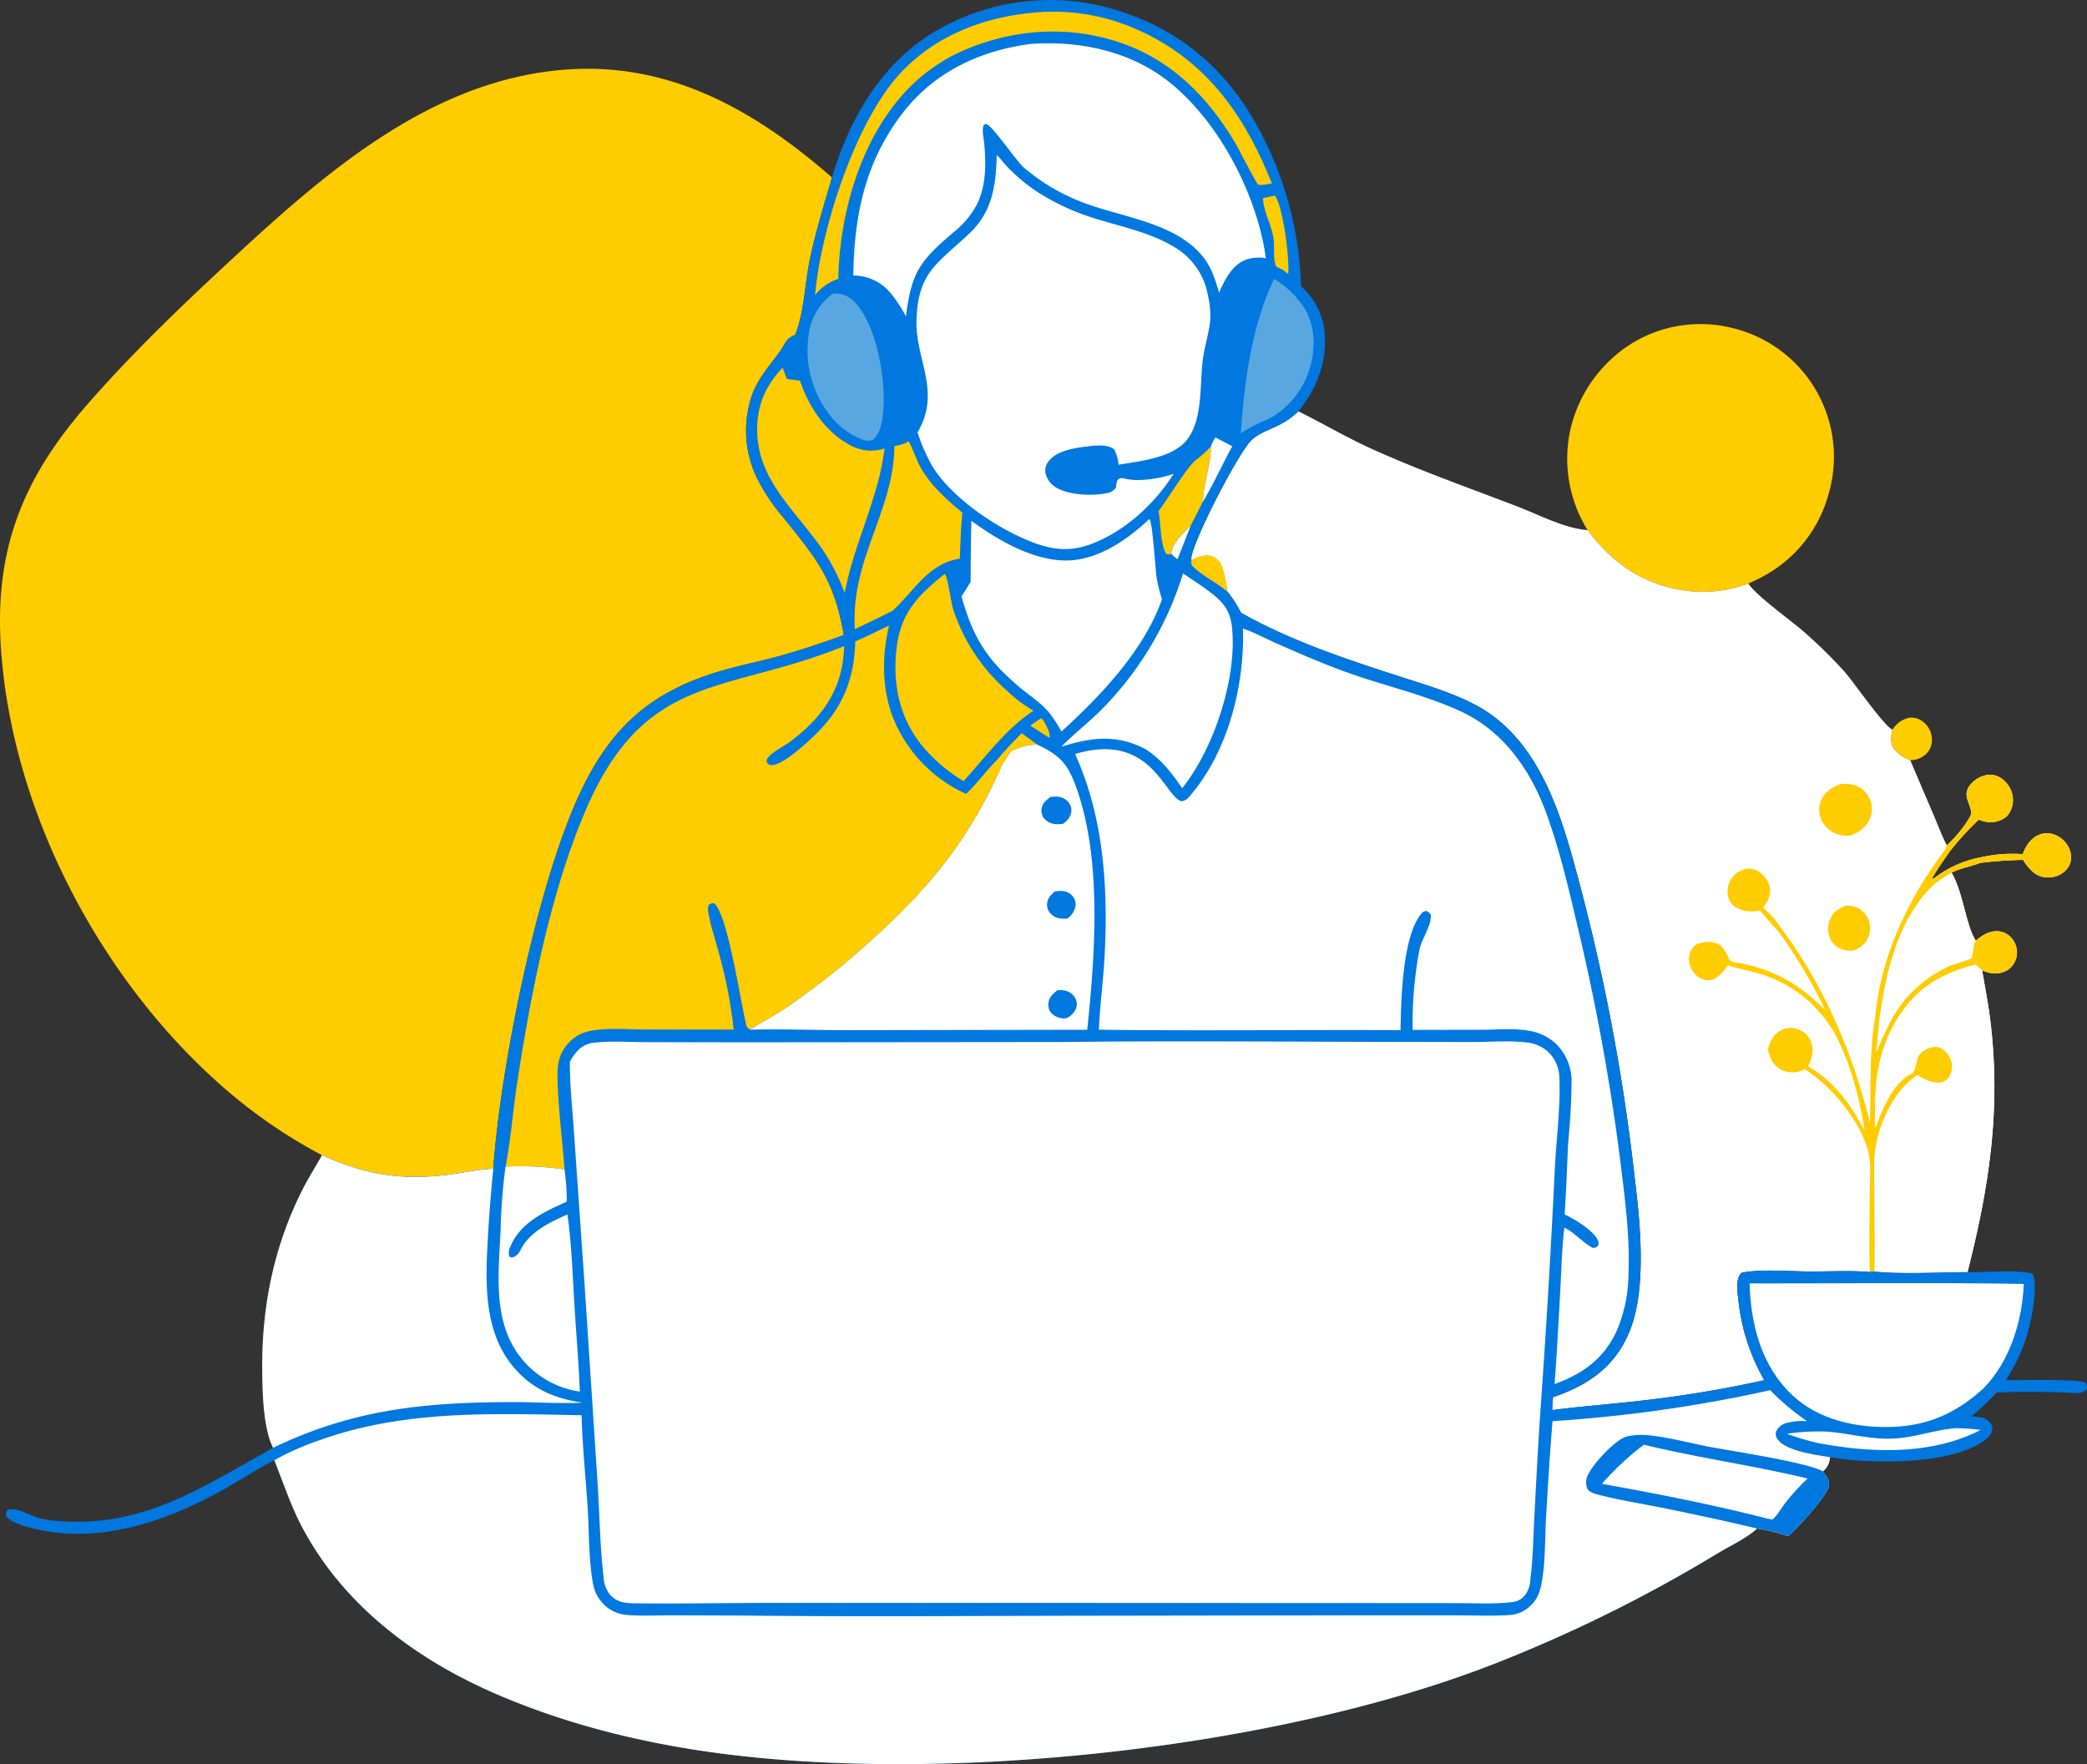 <svg xmlns="http://www.w3.org/2000/svg" width="528" height="446.3" viewBox="0 0 528 446.3">
  <rect x="0" y="0" width="528" height="446.3" fill="#333333" stroke="none"/>
  <g id="customer-support-desk_2_" data-name="customer-support-desk (2)" transform="translate(-73.475 -180.262)">
    <path id="Path_566" data-name="Path 566" d="M866.9,484.255a6.634,6.634,0,0,1,4.211-3.023,4.728,4.728,0,0,1,3.722,1.147,5.766,5.766,0,0,1,2.053,4.215,4.9,4.9,0,0,1-1.316,3.656,5.721,5.721,0,0,1-4.162,1.706,8.869,8.869,0,0,1-4.214-3.005C866.272,487.525,866.548,485.807,866.9,484.255Z" transform="translate(-314.652 -119.386)" fill="#fc0"/>
    <path id="Path_567" data-name="Path 567" d="M735.878,368.291a34.2,34.2,0,0,1-4.155-26.257,34.978,34.978,0,0,1,15.736-21.225,33.2,33.2,0,0,1,25.123-3.625,33.5,33.5,0,0,1,24.237,42.08,33.63,33.63,0,0,1-16.233,20.561c-1.309.732-2.657,1.364-4.028,1.972a32.351,32.351,0,0,1-16.811,1.67C749.68,381.932,741.839,376.37,735.878,368.291Z" transform="translate(-260.749 -53.915)" fill="#fc0"/>
    <path id="Path_568" data-name="Path 568" d="M600.167,352.75c6.206,3.073,12.087,6.566,18.422,9.441,12.129,5.5,24.639,9.9,37.056,14.666,5.424,2.084,11.864,5.516,17.691,5.951,5.961,8.079,13.8,13.642,23.87,15.176a32.352,32.352,0,0,0,16.811-1.67c1.777,2.916,10.723,9.322,13.848,12.047a125.148,125.148,0,0,1,10.035,9.766c2.835,3.1,9.985,13.75,12.551,15.175-.347,1.552-.624,3.271.293,4.7A8.868,8.868,0,0,0,754.958,441l5.825,13.651c1.12,2.616,2.118,5.376,3.439,7.894.141-.131.284-.261.422-.393,1.926-1.834,4.746-5.145,5.79-7.619-.227-2.734-2.484-4.719-.209-7.381a7,7,0,0,1,4.635-2.469,5.375,5.375,0,0,1,3.915,1.538,6.693,6.693,0,0,1,2.17,4.784A5.938,5.938,0,0,1,779.4,455.2a6.128,6.128,0,0,1-4.459,1.486,7.93,7.93,0,0,1-2.656-.633,76.1,76.1,0,0,0-7.339,8.069c-1.542,2.27-3.207,4.521-4.536,6.923.574-.12.391-.016.837-.346a27.434,27.434,0,0,1,11.533-5.1,36.4,36.4,0,0,1,10.629-.816c.851-2.111,2-4.065,4.234-4.929a5.51,5.51,0,0,1,4.444.264,6.588,6.588,0,0,1,3.38,4.074,4.8,4.8,0,0,1-.489,3.83,5.835,5.835,0,0,1-3.9,2.533,5.973,5.973,0,0,1-4.641-.919,12.471,12.471,0,0,1-2.911-3.405,108.513,108.513,0,0,0-10.884.769c-2.387.976-4.907,1.262-7.228,2.474,3,5.152,3.582,13.194,6.126,17.231,1.6-1.4,3.3-2.491,5.525-2.422a4.8,4.8,0,0,1,3.531,1.734,5.565,5.565,0,0,1,1.333,4.306,5.422,5.422,0,0,1-2.047,3.581,6.125,6.125,0,0,1-4.6.959,15.185,15.185,0,0,1-2.113-.644c.731,4.37,1.6,8.712,2.117,13.115,2.628,22.314-.357,41.593-5.827,63.184-7.71.019-15.836.56-23.495-.128l-1.228.092c-4.939-.4-10.176-.1-15.142-.118-4.837-.018-12.713-.681-17.278.329a3.048,3.048,0,0,0-.85,1.384c-.509,1.8-.163,3.858.04,5.686a51.281,51.281,0,0,0,6.536,20.1,300.829,300.829,0,0,1-32.447,5.323c-7.058.8-14.15,1.316-21.194,2.237,0-1.093.094-2.17.186-3.258,7.64-2.618,13.872-6.357,17.906-13.584,2.768-4.959,3.752-10.593,4.118-16.2.629-9.632-.6-19.523-1.746-29.07a510.868,510.868,0,0,0-15.7-78.894c-4.033-14.152-10.048-29.615-23.675-37.1-5.806-3.189-12.643-5.2-18.941-7.238-14.165-4.575-27.784-9.038-40.865-16.331a31.165,31.165,0,0,0-3.413-5.3c-2.7-2.3-6.236-3.978-8.734-6.353-.6-.571-.439-1.005-.451-1.78-.005-.1-.02-.2-.018-.294.122-4.021,12.063-27.14,15.329-30.071C591.626,357.05,595.657,357.147,600.167,352.75Z" transform="translate(-198.207 -68.433)" fill="#fff"/>
    <path id="Path_569" data-name="Path 569" d="M573.087,414.255c1.831-.729,3.681-1.715,5.631-.793a4.91,4.91,0,0,1,2.42,3.25,31.109,31.109,0,0,1,1.134,5.677c-2.7-2.3-6.236-3.978-8.734-6.353C572.938,415.464,573.1,415.03,573.087,414.255Z" transform="translate(-198.212 -92.372)" fill="#fc0"/>
    <path id="Path_570" data-name="Path 570" d="M844.637,560.073a6.419,6.419,0,0,1,2.595.388,5.729,5.729,0,0,1,3.187,3.313,5.914,5.914,0,0,1-.323,4.745,6.011,6.011,0,0,1-3.8,2.945,7.31,7.31,0,0,1-2.828-.413,5.2,5.2,0,0,1-2.887-2.83,6.009,6.009,0,0,1,.055-4.711C841.455,561.591,842.775,560.826,844.637,560.073Z" transform="translate(-304.161 -150.686)" fill="#fc0"/>
    <path id="Path_571" data-name="Path 571" d="M841.626,509.059a9.167,9.167,0,0,1,3.73.261,6.269,6.269,0,0,1,3.764,8.695c-1.018,2.2-2.692,3.21-4.865,4.062a7.108,7.108,0,0,1-3.325-.4,6.746,6.746,0,0,1-4.007-3.639,6.215,6.215,0,0,1-.064-4.816C837.781,510.964,839.5,510,841.626,509.059Z" transform="translate(-302.685 -130.421)" fill="#fc0"/>
    <path id="Path_572" data-name="Path 572" d="M847.031,523.007c.141-.131.284-.261.422-.393,1.926-1.834,4.746-5.145,5.79-7.619-.227-2.734-2.484-4.719-.209-7.381a7,7,0,0,1,4.635-2.469,5.376,5.376,0,0,1,3.915,1.538,6.693,6.693,0,0,1,2.17,4.784,5.938,5.938,0,0,1-1.547,4.191,6.128,6.128,0,0,1-4.459,1.486,7.929,7.929,0,0,1-2.656-.633,76.108,76.108,0,0,0-7.339,8.069c-1.542,2.27-3.207,4.521-4.536,6.923.574-.12.391-.016.837-.346a27.434,27.434,0,0,1,11.533-5.1,36.4,36.4,0,0,1,10.629-.816c.851-2.111,2-4.065,4.234-4.929a5.51,5.51,0,0,1,4.444.264,6.588,6.588,0,0,1,3.38,4.074,4.8,4.8,0,0,1-.489,3.83,5.835,5.835,0,0,1-3.9,2.533,5.973,5.973,0,0,1-4.641-.919,12.472,12.472,0,0,1-2.911-3.405,108.5,108.5,0,0,0-10.884.769c-2.387.976-4.907,1.262-7.228,2.474,3,5.152,3.582,13.194,6.126,17.231,1.6-1.4,3.3-2.491,5.525-2.421a4.8,4.8,0,0,1,3.531,1.734,5.566,5.566,0,0,1,1.333,4.306,5.422,5.422,0,0,1-2.047,3.581,6.124,6.124,0,0,1-4.6.959,15.181,15.181,0,0,1-2.112-.644l-1.614-1.495c-8.8,2.2-15.264,6.07-20.014,14.006-5.239,8.755-5.768,17.39-5.376,27.3,1.6-4.468,4.345-11.292,8.89-13.6.107-.054.223-.091.334-.136.1-.139.21-.275.308-.418,1.482-2.159-.05-4.9,4.576-6.206a3.543,3.543,0,0,1,2.76.327,5.4,5.4,0,0,1,2.377,3.315,4.923,4.923,0,0,1-.6,3.868,3.2,3.2,0,0,1-2.307,1.41c-1.708.246-4.331-.92-5.707-1.891-5.365,3.452-8.943,10.6-10.274,16.664-.989,4.5-.6,9.372-.574,13.962.03,6.354.11,12.708.02,19.062l-1.228.092c-.242-6.554-.057-13.178-.028-19.736.014-3.327.432-7.356-.356-10.591-1.892-7.771-9.337-16.737-16.033-20.934a10.467,10.467,0,0,1-1.611.57,6.168,6.168,0,0,1-4.654-.633c-1.966-1.225-2.568-2.8-3.128-4.933l.139-.439c.135-.433.264-.866.424-1.29a5.834,5.834,0,0,1,3.282-3.383,5.427,5.427,0,0,1,4.146.094,5.5,5.5,0,0,1,3.042,3.349c.682,2.081.083,4-.83,5.9l1.05.67c6.238,3.978,9.776,9.234,13.233,15.6-1.263-8.171-3.451-16.6-7.232-23.987a32.543,32.543,0,0,0-18.117-15.313c-2.947-1-6.028-1.481-8.977-2.446l-.258-.087a10.02,10.02,0,0,1-2.7,2.984,3.73,3.73,0,0,1-3.136.732,5.464,5.464,0,0,1-3.354-2.708,5.409,5.409,0,0,1-.427-4.086,3.743,3.743,0,0,1,1.844-2.273,6.958,6.958,0,0,1,5.032-.16c1.336.55,2.266,2.254,2.85,3.481.256,1.468,2.244,1.333,3.525,1.6,8.619,1.8,14.944,5.6,21.035,11.861a126.514,126.514,0,0,0-11.9-20.01c-1.652-1.663-3.115-3.591-4.75-5.3a8.3,8.3,0,0,1-5.408-.46,4.408,4.408,0,0,1-2.408-2.494,5.889,5.889,0,0,1,3.98-7.471,4.539,4.539,0,0,1,3.6.6,6.534,6.534,0,0,1,2.829,3.846c.386,2.043-.553,3.737-1.725,5.315a18.071,18.071,0,0,1,3.881,4.2c11.291,14.862,18.757,32.128,23.171,50.213.276-8.789-.214-18.023,1.321-26.7,1.4-15.486,8.4-30.184,17.729-42.446Z" transform="translate(-281.017 -128.892)" fill="#fc0"/>
    <path id="Path_573" data-name="Path 573" d="M874.758,549.37a31.65,31.65,0,0,1,4.608-3.136c3,5.152,3.582,13.194,6.126,17.231-.047.087-.1.173-.14.261-.483.954-.677,3.763-.932,4.128a9.087,9.087,0,0,1-1.317.58c-1.565.574-3.187.951-4.716,1.632a31.473,31.473,0,0,0-14.794,14.463c-1.205,2.38-2.258,4.833-3.3,7.289.23-2.175.453-4.345.591-6.529C862.337,572.931,865.449,558.244,874.758,549.37Z" transform="translate(-312.164 -145.196)" fill="#fff"/>
    <path id="Path_574" data-name="Path 574" d="M885.177,584.776l1.614,1.495c.731,4.37,1.6,8.712,2.117,13.115,2.628,22.314-.357,41.594-5.827,63.184-7.71.019-15.836.56-23.494-.128.09-6.354.01-12.708-.02-19.062-.022-4.59-.414-9.46.574-13.962,1.331-6.06,4.909-13.211,10.274-16.664,1.376.971,4,2.137,5.707,1.891a3.2,3.2,0,0,0,2.307-1.41,4.923,4.923,0,0,0,.6-3.868,5.4,5.4,0,0,0-2.377-3.315,3.543,3.543,0,0,0-2.761-.327c-4.626,1.308-3.095,4.047-4.576,6.206-.1.143-.206.279-.308.418-.112.046-.227.082-.334.136-4.545,2.307-7.292,9.131-8.89,13.6-.392-9.913.138-18.548,5.376-27.3C869.912,590.846,876.373,586.973,885.177,584.776Z" transform="translate(-311.837 -160.487)" fill="#fff"/>
    <path id="Path_575" data-name="Path 575" d="M154.937,483.956a130.227,130.227,0,0,1-24.534-16.8C99.124,440.024,76.581,397.4,73.727,355.9c-1.73-25.158,5.457-43.094,21.861-61.894,10.865-12.453,22.85-24.005,34.95-35.245,24.424-22.687,51.82-47.223,86.817-49.5,26.181-1.7,47.582,10.732,66.6,27.342-2,6.941-4.188,13.9-5.634,20.975-1.334,6.531-1.263,12.5-3.656,18.869a5.894,5.894,0,0,0-1.878,1.109,18.313,18.313,0,0,0-1.56,2.455c-2.671,3.8-5.727,7.01-7.409,11.422a27.539,27.539,0,0,0,1.106,21.082,50.372,50.372,0,0,0,6.972,10.394c8.478,10.523,12.648,15.634,15.066,29.46-5.751,2.078-11.549,4.049-17.463,5.619-4.825,1.28-9.752,2.263-14.526,3.723-17.3,5.286-27.123,14.341-34.775,30.671-10.853,23.158-20.079,69.1-21.926,95.026-3.661.077-7.579,1.027-11.23,1.485C174.982,490.407,165.939,488.927,154.937,483.956Z" transform="translate(0 -11.445)" fill="#fc0"/>
    <path id="Path_576" data-name="Path 576" d="M284.938,225.161c4.593-15.392,13.082-29.91,27.574-37.794a57.036,57.036,0,0,1,44.125-4.64c16.459,4.985,28.453,15.327,36.455,30.425a89.309,89.309,0,0,1,10.519,39.491,17.889,17.889,0,0,1,6.042,13.08c.3,6.866-2.406,13.339-6.709,18.594-4.51,4.4-8.541,4.3-11.773,7.2-3.266,2.931-15.206,26.05-15.329,30.071,0,.1.012.2.018.294.013.775-.149,1.209.451,1.78,2.5,2.375,6.033,4.053,8.734,6.353a31.161,31.161,0,0,1,3.413,5.3c13.081,7.293,26.7,11.756,40.865,16.331,6.3,2.034,13.134,4.049,18.941,7.238,13.627,7.482,19.642,22.945,23.675,37.1a510.887,510.887,0,0,1,15.7,78.894c1.141,9.547,2.374,19.438,1.746,29.07-.366,5.608-1.35,11.242-4.118,16.2-4.034,7.226-10.266,10.965-17.906,13.584-.092,1.088-.191,2.165-.186,3.258,7.044-.921,14.136-1.438,21.194-2.237a300.831,300.831,0,0,0,32.447-5.323,51.28,51.28,0,0,1-6.536-20.1c-.2-1.829-.549-3.881-.04-5.686a3.049,3.049,0,0,1,.85-1.384c4.565-1.01,12.441-.347,17.278-.329,4.966.018,10.2-.282,15.142.118l1.228-.092c7.658.688,15.785.147,23.495.128,3.679.123,13.894-.7,16.479.478,1.587,3.158-.618,13.058-1.731,16.474a46.655,46.655,0,0,1-5.052,10.384c3.347.05,18.15-.357,20.108.625.509.706.456.713.378,1.59a2.579,2.579,0,0,1-2.117,1c-1.827.1-3.675-.151-5.5-.179-5.041-.076-10.137-.128-15.173.087a84.984,84.984,0,0,1-6.411,6.061c1.616.089,3.415.092,4.575,1.388a2.422,2.422,0,0,1,.744,1.765c-.09,1.371-1.367,2.454-2.41,3.18-8.575,5.966-28.491,5.731-38.68,3.951a4.772,4.772,0,0,1-1.779,3.609c.732,1.073,1.787,2.268,1.513,3.66-.5,2.56-8.062,10.874-10.368,12.72a42.041,42.041,0,0,0-7.8-1.927c-2.654,2.461-6.839,4.382-9.966,6.264A366.98,366.98,0,0,1,453.84,600.66c-55.336,22.021-140.54,31.2-199.625,22.858-18.6-2.624-36.873-7.216-54.153-14.666-20.352-8.775-38.812-22.507-49.276-42.462-2.8-5.342-4.7-11.119-6.92-16.719-4.793,2.478-9.3,5.494-14.032,8.072-13.529,7.363-29.442,12.779-44.965,9.629-2.38-.483-7.52-1.556-8.912-3.643.044-.845-.029-.933.531-1.547,2.233-.592,5.128,1.269,7.3,1.95,3.158.99,7.447,1.125,10.747,1.1,18.988-.147,33.132-9.942,49.015-18.693a16.892,16.892,0,0,1-1-2.511c-1.485-5.059-1.681-11.468-1.742-16.728-.186-16.086,2.775-31.2,9.974-45.676,1.558-3.131,3.443-6.061,5.142-9.112,11,4.971,20.044,6.451,32.1,4.938,3.651-.458,7.569-1.408,11.23-1.485,1.847-25.923,11.073-71.868,21.926-95.026,7.652-16.33,17.478-25.385,34.775-30.671,4.774-1.459,9.7-2.443,14.526-3.723,5.914-1.57,11.712-3.541,17.463-5.619-2.418-13.826-6.588-18.936-15.066-29.46a50.373,50.373,0,0,1-6.972-10.394,27.538,27.538,0,0,1-1.106-21.082c1.682-4.412,4.738-7.626,7.409-11.422a18.315,18.315,0,0,1,1.56-2.455,5.9,5.9,0,0,1,1.878-1.109c2.393-6.367,2.322-12.339,3.656-18.869C280.75,239.057,282.941,232.1,284.938,225.161Z" transform="translate(-0.985 0)" fill="#0078df"/>
    <path id="Path_577" data-name="Path 577" d="M508.271,481.476c.582.451.4.218.758.842.6,1.038,1.7,2.957,1.383,4.1l-.646-.369-4.208-2.725Z" transform="translate(-171.425 -119.504)" fill="#fc0"/>
    <path id="Path_578" data-name="Path 578" d="M564.754,407.854c.008-2.708,3.15-5.379,4.89-7.2l-3.355,8.525A19.916,19.916,0,0,1,564.754,407.854Z" transform="translate(-194.91 -87.439)" fill="#fff"/>
    <path id="Path_580" data-name="Path 580" d="M581.1,363.685l4.275,2.237c-2.517,4.64-4.7,9.491-7.419,14.014.172-4.7,1.979-9.34,2.025-13.973A11.325,11.325,0,0,1,581.1,363.685Z" transform="translate(-200.148 -72.771)" fill="#fff"/>
    <path id="Path_581" data-name="Path 581" d="M606.046,262.283l.261.172c2.019,3.562,3.473,15.249,3.23,19.445l-.27.08-1.3-1.073a4.722,4.722,0,0,1-1.533-.744c-.881-2.225-.268-4.786-.633-7.105-.523-3.332-2.55-6.82-2.69-10.143C604.1,262.739,605.07,262.529,606.046,262.283Z" transform="translate(-210.127 -32.541)" fill="#fc0"/>
    <path id="Path_582" data-name="Path 582" d="M865.613,779.193a53.443,53.443,0,0,1,6.264.439c-12.4,6.449-27.881,5.849-41.28,3.288a65.464,65.464,0,0,1-7.721-2.306,54.012,54.012,0,0,1,10.1-.559c5.4.41,10.412,1.856,15.915,1.793,5.709-.066,10.786-2.13,16.341-2.627C865.359,779.21,865.486,779.2,865.613,779.193Z" transform="translate(-297.317 -237.62)" fill="#fff"/>
    <path id="Path_583" data-name="Path 583" d="M572.584,367.46c-.045,4.634-1.853,9.273-2.024,13.973-1.017,2.02-2.023,4.048-3.074,6.051-1.74,1.821-4.881,4.492-4.89,7.2a5.017,5.017,0,0,1-1.272.03c-1.575-2.376-1.386-7.917-2.009-10.871,2.444-3.18,7.272-11.295,9.577-13.029a30.518,30.518,0,0,0,2.6-2.207Z" transform="translate(-192.752 -74.269)" fill="#fc0"/>
    <path id="Path_584" data-name="Path 584" d="M602.266,297.241a23.627,23.627,0,0,1,7.91,7.8c2.492,4.43,2.587,9.752,1.181,14.542a21.511,21.511,0,0,1-10.465,13.08,36.893,36.893,0,0,0-7.055,3.65C594.743,323.263,596.573,309.129,602.266,297.241Z" transform="translate(-206.449 -46.41)" fill="#59a7e1"/>
    <path id="Path_585" data-name="Path 585" d="M418.558,303.381a7.81,7.81,0,0,1,1.2-.055,7.007,7.007,0,0,1,4.845,2.762c5.141,6,7.286,18.691,6.76,26.381-.185,2.692-.517,6.024-2.648,7.9a3.851,3.851,0,0,1-2.537-.017,19.642,19.642,0,0,1-8.433-6.326,26.564,26.564,0,0,1-5.333-19.867A15.057,15.057,0,0,1,418.558,303.381Z" transform="translate(-134.393 -48.822)" fill="#59a7e1"/>
    <path id="Path_586" data-name="Path 586" d="M445.513,365.345c.325.135,2.19,4.961,2.529,5.63,2.573,5.079,6.785,8.861,11.105,12.42-.415,3.867-.51,7.753-.66,11.636-7.87,1.137-11.5,8.085-16.8,12.977-.067.062-.135.122-.2.183-3.157,1.623-6.362,3.144-9.564,4.675-1.073-17.841,9.889-29.835,10.009-46.363A8.426,8.426,0,0,0,445.513,365.345Z" transform="translate(-142.18 -73.43)" fill="#fc0"/>
    <path id="Path_587" data-name="Path 587" d="M473.553,185.18a52.249,52.249,0,0,1,22.881,4.343c17.689,7.684,27.51,21.69,34.43,39.09-.741.1-2.783.548-3.449.306-.4-.147-4.887-9-5.791-10.52-6.679-11.237-15.577-20.493-28.08-25.048-13.912-5.068-28.935-3.9-42.221,2.291a45.417,45.417,0,0,0-11.353,7.9c-12.727,12.3-18.451,31.913-18.791,49.219-.08.027-.16.052-.24.081l-.4.144a12.084,12.084,0,0,0-5.238,3.884c1.413-16.535,10.094-43.535,21.288-55.841C446.141,190.529,459.683,185.889,473.553,185.18Z" transform="translate(-135.617 -1.931)" fill="#fc0"/>
    <path id="Path_588" data-name="Path 588" d="M284.33,669.454a78.316,78.316,0,0,1,14.917.708,56.3,56.3,0,0,1,.573,8.157c-5.555,2.511-11.646,5.245-14.194,11.218a3.5,3.5,0,0,0-.343,2.7l.607.236c1.917-.435,2.062-1.916,3.089-3.374,2.617-3.717,7-5.739,11.014-7.535,1.066,7.579,1.313,15.412,1.777,23.051.44,7.244,1.088,14.5,1.354,21.747-.162-.02-.324-.039-.486-.061a23.232,23.232,0,0,1-15.13-9.431c-6.416-8.97-4.914-20.859-4.426-31.2A145.249,145.249,0,0,1,284.33,669.454Z" transform="translate(-82.959 -194.063)" fill="#fff"/>
    <path id="Path_589" data-name="Path 589" d="M397.459,334.431l1.062,2.862c1.092.192,2.216.288,3.317.425,2.12,6.341,6.274,12.773,12.266,16.088a10.92,10.92,0,0,0,9.144,1.074c-1.372,11.432-6.542,21.673-9.267,32.768l-.846,3.746a49.9,49.9,0,0,0-7.556-13.641c-6.358-8.438-14.246-15.666-14.551-26.988C390.85,344.2,393.022,339.178,397.459,334.431Z" transform="translate(-125.982 -61.165)" fill="#fc0"/>
    <path id="Path_590" data-name="Path 590" d="M461.51,420.906c.785,1.02,1.521,7.217,2.1,8.96a46.87,46.87,0,0,0,13.875,20.847,31.029,31.029,0,0,0,6.476,4.809c-5.99,3.85-10.776,9.934-15.436,15.237l-2.277,2.6a41.61,41.61,0,0,1-10.505-8.979c-5.771-7.117-7.476-15.594-6.458-24.576S454.659,426.372,461.51,420.906Z" transform="translate(-148.987 -95.473)" fill="#fc0"/>
    <path id="Path_591" data-name="Path 591" d="M549.353,420.738c2.456,1.666,5,3.285,7.34,5.111,3,2.338,4.614,4.551,5.033,8.434,1.381,12.8-4.553,30.794-12.586,40.782-2.646-3.774-5.063-7.048-8.941-9.647-.288-.173-.569-.337-.869-.488-7.058-3.539-13.535-2.662-20.789-.324,3.232-3.351,7.027-6.214,10.316-9.545A84.157,84.157,0,0,0,549.353,420.738Z" transform="translate(-176.575 -95.407)" fill="#fff"/>
    <path id="Path_592" data-name="Path 592" d="M524.226,397.915c.851.825,1.489,12.72,1.863,15.018a37.48,37.48,0,0,0,1.332,5.261c-4.447,12.823-15.568,24.539-25.441,33.484a38.232,38.232,0,0,0-2.954-4.588c-2.045-2.515-4.691-4.222-7.188-6.24a69.5,69.5,0,0,1-5.538-5.124c-5.217-5.545-7.588-11.052-9.617-18.272.841-1.16,1.564-2.429,2.324-3.645q0-7.721.2-15.431c6.426,4.7,14.829,9.643,23.012,10.014C510.639,408.772,518.377,403.394,524.226,397.915Z" transform="translate(-159.968 -86.352)" fill="#fff"/>
    <path id="Path_593" data-name="Path 593" d="M807.217,718.438c23.11.017,46.265-.263,69.369.121-.385,9.407-3.46,19.475-10.112,26.339-6.74,6.193-13.933,9.528-23.175,9.834-9,.3-18.57-1.707-25.3-8.052C810.186,739.319,807.5,728.812,807.217,718.438Z" transform="translate(-291.105 -213.484)" fill="#fff"/>
    <path id="Path_594" data-name="Path 594" d="M454,494.257a14.087,14.087,0,0,1,6.7-1.724c5.857,2.765,7.777,4.933,9.928,10.99,6.483,18.255,4.692,42.158,2.715,61.146l-60.561.1c-8.23.014-16.521-.333-24.738-.124,3.046-1.989,6.293-3.624,9.3-5.678a202.675,202.675,0,0,0,23.047-18.48c14.312-13.238,23.487-24.867,31.415-42.821C452.494,496.5,453.248,495.381,454,494.257Z" transform="translate(-124.804 -123.891)" fill="#fff"/>
    <path id="Path_595" data-name="Path 595" d="M515.463,595.495a9.616,9.616,0,0,1,1.538.043,3.931,3.931,0,0,1,2.784,1.717,3.254,3.254,0,0,1,.348,2.879,4.548,4.548,0,0,1-2.537,2.472A4.594,4.594,0,0,1,514,601.417a3.218,3.218,0,0,1-.851-2.639C513.317,597.206,514.286,596.415,515.463,595.495Z" transform="translate(-174.428 -164.735)" fill="#0078df"/>
    <path id="Path_596" data-name="Path 596" d="M514.611,553.988c.45-.041.9-.082,1.353-.092a3.912,3.912,0,0,1,2.925,1.136,3.152,3.152,0,0,1,.912,2.522,4.781,4.781,0,0,1-2.144,3.341c-1.617.059-2.878.018-4.092-1.2a3.235,3.235,0,0,1-.975-2.557C512.694,555.669,513.557,554.886,514.611,553.988Z" transform="translate(-174.211 -148.236)" fill="#0078df"/>
    <path id="Path_597" data-name="Path 597" d="M512.483,514.437a10.1,10.1,0,0,1,1.364-.1,4.021,4.021,0,0,1,3.139,1.33,3.179,3.179,0,0,1,.749,2.808,4.451,4.451,0,0,1-2.179,2.788c-1.576.116-2.961.1-4.223-.982a3.052,3.052,0,0,1-1.106-2.494C510.3,516.128,511.283,515.366,512.483,514.437Z" transform="translate(-173.276 -132.542)" fill="#0078df"/>
    <path id="Path_598" data-name="Path 598" d="M198.565,664.713c11,4.971,20.044,6.451,32.1,4.938,3.651-.458,7.569-1.408,11.23-1.485-.561,5.763-1.032,11.522-1.353,17.3-.62,11.121-1.2,23.615,6.376,32.715,4.681,5.621,10.537,8.162,17.642,9.122-5.883.306-11.837-.142-17.731-.132-22.193.035-40.373,1.8-60.638,11.566a16.889,16.889,0,0,1-1-2.511c-1.485-5.059-1.681-11.468-1.742-16.728-.186-16.086,2.775-31.2,9.974-45.676C194.98,670.694,196.866,667.764,198.565,664.713Z" transform="translate(-43.628 -192.201)" fill="#fff"/>
    <path id="Path_599" data-name="Path 599" d="M476.251,198.58c11.953-.844,24.577,1.673,34.265,9.072,13.1,10,22.983,28.944,25.2,45.155a10.126,10.126,0,0,0-4.977.335c-3.664,1.4-5.356,5.037-6.874,8.367-.927-3.095-1.725-5.969-3.7-8.605-6.926-9.257-21.27-10.439-31.327-14.437a50.56,50.56,0,0,1-14.474-8.713c-2.076-1.976-7.772-10.375-9.279-10.84-.459-.142-.358-.056-.8.243-.469,1.363.044,3.21.175,4.632.471,5.108.481,10.585-1.807,15.3a22.154,22.154,0,0,1-6,7.169c-8.572,7.339-10.566,10.06-12.012,21.243a34.533,34.533,0,0,0-3.927-5.961,12.31,12.31,0,0,0-9.38-4.381c.206-15.064,2.95-28.609,12.328-40.89C451.7,205.743,463.3,200.262,476.251,198.58Z" transform="translate(-141.977 -7.206)" fill="#fff"/>
    <path id="Path_600" data-name="Path 600" d="M478.126,245.314c.908.776,1.661,1.907,2.5,2.783a44.627,44.627,0,0,0,7.776,6.521,58.089,58.089,0,0,0,14.557,6.718c6.9,2.156,14.435,3.613,20.6,7.561a17.6,17.6,0,0,1,7.967,11.76,23.494,23.494,0,0,1,.622,6.053c-.194,3.164-1.33,6.538-1.8,9.706-.95,6.375.046,14.884-3.692,20.375-3.471,5.1-12.041,5.891-17.7,6.843a10.706,10.706,0,0,0-1.127-3.91c-1.921-1.432-5.292-.9-7.55-.613-3.021.379-7.271,1.162-9.142,3.788a3.7,3.7,0,0,0-.675,2.861,5.634,5.634,0,0,0,2.339,3.419c3.123,2.165,9.7,2.478,13.351,1.6a3.115,3.115,0,0,0,2.154-1.4,6.531,6.531,0,0,1,.28-1.657c.319-.627.675-.558,1.275-.728a15.231,15.231,0,0,0,4.046.518,29.353,29.353,0,0,0,8.979-1.579c-4.857,7.686-12.41,14.622-21.008,17.823-6.563,2.444-11.894.916-18.019-1.923-7.7-3.569-17.271-10.3-21.881-17.565a46.211,46.211,0,0,1-3.894-8.8c6.086-10.337-.5-18.325-.267-28.181.3-12.57,5.482-14.611,13.557-22.318C477.048,259.541,477.937,252.811,478.126,245.314Z" transform="translate(-152.478 -25.809)" fill="#fff"/>
    <path id="Path_601" data-name="Path 601" d="M382.524,442.536c-1.835,7.6-1.853,15.889.963,23.264a35.636,35.636,0,0,0,18.5,19.342c2.881-2.623,5.089-5.891,7.874-8.613,1.956-2.373,4.053-4.544,6.215-6.725l3.94,2.894a14.087,14.087,0,0,0-6.7,1.723c-.757,1.124-1.51,2.239-2.193,3.41-7.928,17.954-17.1,29.583-31.415,42.821a202.68,202.68,0,0,1-23.047,18.48c-3.009,2.054-6.255,3.689-9.3,5.678a2.1,2.1,0,0,1-1.079-1.67c-1.343-5.333-4.588-27.663-8.066-30.334a1.7,1.7,0,0,0-1.343.5,3.743,3.743,0,0,0-.007,2.274c.6,3.167,1.655,6.331,2.484,9.451a118.952,118.952,0,0,1,3.848,19.755l-22.52-.018c-4.562-.009-9.826-.538-14.266.469a9.554,9.554,0,0,0-4.666,2.621c-2.552,2.523-3.182,5.339-3.116,8.808.147,7.8,1.21,15.7,1.776,23.49a78.317,78.317,0,0,0-14.917-.708c1.36-7.03,1.885-14.373,2.979-21.469,3.41-22.111,8.242-47.153,16.926-67.836,15.161-36.112,35.484-30.031,65.8-42.394-.069.921-.141,1.843-.235,2.762-.948,9.28-6.1,15.919-13.421,21.4-1.54,1.153-4.323,2.518-5.532,3.924a1.571,1.571,0,0,0-.447,1.283c.346.5.5.731,1.184.758,2.837.113,8.926-5.619,10.879-7.482,7.045-6.72,10.1-14.146,10.334-23.8C376.853,445.335,379.684,443.936,382.524,442.536Z" transform="translate(-84.112 -104.055)" fill="#fc0"/>
    <path id="Path_602" data-name="Path 602" d="M566.807,443.859c2.8.924,5.633,2.473,8.344,3.678,5.449,2.422,10.952,4.794,16.538,6.883,9.83,3.675,20.257,5.868,29.849,10.208,10.833,4.9,17.794,14.563,21.852,25.491,3.446,9.282,5.728,19.149,8,28.775a555.237,555.237,0,0,1,10.885,59.625c1.188,9.606,2.507,19.435,2.055,29.131a36.468,36.468,0,0,1-3.062,14.092c-3.238,6.919-8.591,10.725-15.609,13.239.606-8.248,1.043-16.5,1.491-24.763.266-4.92.37-9.913.982-14.8,2.723,1.354,4.544,3.7,7.159,5.116.8,0,.773-.049,1.382-.582a1.673,1.673,0,0,0,0-1.157c-1-2.575-6.035-5.594-8.467-6.7.37-5.835.6-11.675.845-17.517.447-5.081.865-10.417.889-15.512A13.3,13.3,0,0,0,646.093,549a12.915,12.915,0,0,0-6.3-3.277c-3.937-.823-8.341-.389-12.354-.369l-17.693.037a100.369,100.369,0,0,1,1.725-20.326c.557-2.675,3.135-6.235,2.863-8.8a2.261,2.261,0,0,0-1.216-.986l-.8.3c-5.18,5.338-5.527,22.416-5.633,29.874-25.44-.125-50.876.214-76.316-.11.224-5.786,1.016-11.6,1.368-17.4,1.069-17.586,0-36.137-7.393-52.342,19.214-5.792,22.6,10.791,26.911,11.94a2.689,2.689,0,0,0,1.784-.943C562.885,475.523,567.291,458.366,566.807,443.859Z" transform="translate(-178.878 -104.58)" fill="#fff"/>
    <path id="Path_603" data-name="Path 603" d="M566.978,763.258a60.472,60.472,0,0,0,9.339,7.841,16.124,16.124,0,0,0-5.385.5,4.057,4.057,0,0,0-2.444,2.029,2.2,2.2,0,0,0,.323,2c2.057,3.027,9.789,4.015,13.285,4.565a4.773,4.773,0,0,1-1.779,3.609c.732,1.073,1.787,2.268,1.513,3.66-.5,2.56-8.062,10.874-10.368,12.72a42.037,42.037,0,0,0-7.8-1.927c-2.654,2.461-6.839,4.382-9.966,6.264A366.973,366.973,0,0,1,498.5,831.958c-55.336,22.021-140.54,31.2-199.625,22.858-18.6-2.624-36.873-7.216-54.153-14.666-20.352-8.775-38.812-22.507-49.276-42.462-2.8-5.342-4.7-11.119-6.92-16.719a68.788,68.788,0,0,1,11.575-5.1c21.473-7.693,43.741-6.68,66.168-6.275.173,7.78,1.041,15.645,1.521,23.423.389,6.3.244,13.089,1.377,19.28a9.466,9.466,0,0,0,2.024,4.383,9.313,9.313,0,0,0,6.176,3.414c3.7.323,7.543.131,11.255.118l17.922.057c26.66.288,53.335.125,80,.058L466.7,820.2l21.6.023c4.14.016,8.35.186,12.478-.077a8.216,8.216,0,0,0,5.345-2.177,8.487,8.487,0,0,0,2.481-3.739c1.541-5.033,1.338-13.058,1.645-18.466.468-8.233.98-16.453,1.651-24.672A360.39,360.39,0,0,0,566.978,763.258Z" transform="translate(-45.646 -231.298)" fill="#fff"/>
    <path id="Path_604" data-name="Path 604" d="M781.909,805.691c-8.158-1.93-16.421-3.711-24.64-5.366-4.841-.975-9.8-1.742-14.58-2.955-1.161-.294-3.224-.653-3.747-1.8a4.122,4.122,0,0,1,.223-3.545c1.3-2.765,6.846-8.769,9.72-9.607a17.825,17.825,0,0,1,6.443-.208c4.661.53,9.384,1.823,14,2.716,5.758,1.115,25.349,4.034,29.243,6.312.732,1.073,1.787,2.268,1.513,3.66-.5,2.56-8.062,10.874-10.368,12.72A42.038,42.038,0,0,0,781.909,805.691Z" transform="translate(-263.896 -238.742)" fill="#0078df"/>
    <path id="Path_605" data-name="Path 605" d="M755.906,786.116c13.7,3.329,27.715,5.25,41.417,8.554a58.756,58.756,0,0,0-5.592,6.118c-1.008,1.265-2.078,3.31-3.326,4.267l-1.132-.218c-13.8-3.523-27.961-6.313-41.978-8.823A71.261,71.261,0,0,1,755.906,786.116Z" transform="translate(-266.538 -240.367)" fill="#fff"/>
    <path id="Path_606" data-name="Path 606" d="M436.685,617.137c26.791-.316,53.623-.1,80.416-.038l23.709.043c4.357-.015,9.044-.395,13.364.063a9.7,9.7,0,0,1,5.769,2.373,9.389,9.389,0,0,1,2.88,6.571c.307,7.688-.8,15.694-1.17,23.4q-1.41,29.473-3.484,58.9c-.685,9.519-1.164,19.043-1.666,28.573-.281,5.349-.363,10.838-1.032,16.147a6.719,6.719,0,0,1-1.6,4.207c-1.234,1.253-2.392,1.418-4.067,1.57-4.231.384-8.65.146-12.9.144l-23.5-.018-73.471-.028-76.549-.009c-11.442.008-22.908.228-34.347.1-2.517-.028-4.59-.2-6.4-2.187a7.64,7.64,0,0,1-1.629-4.49c-.926-7.813-1-15.837-1.511-23.694l-3.257-49.734-2.745-39.468c-.372-5.791-1.083-11.68-1-17.481a13.2,13.2,0,0,1,2.192-3,6.611,6.611,0,0,1,4.229-1.8c4.039-.443,8.43-.121,12.506-.114l24.678.048Z" transform="translate(-94.832 -173.259)" fill="#fff"/>
  </g>
</svg>
